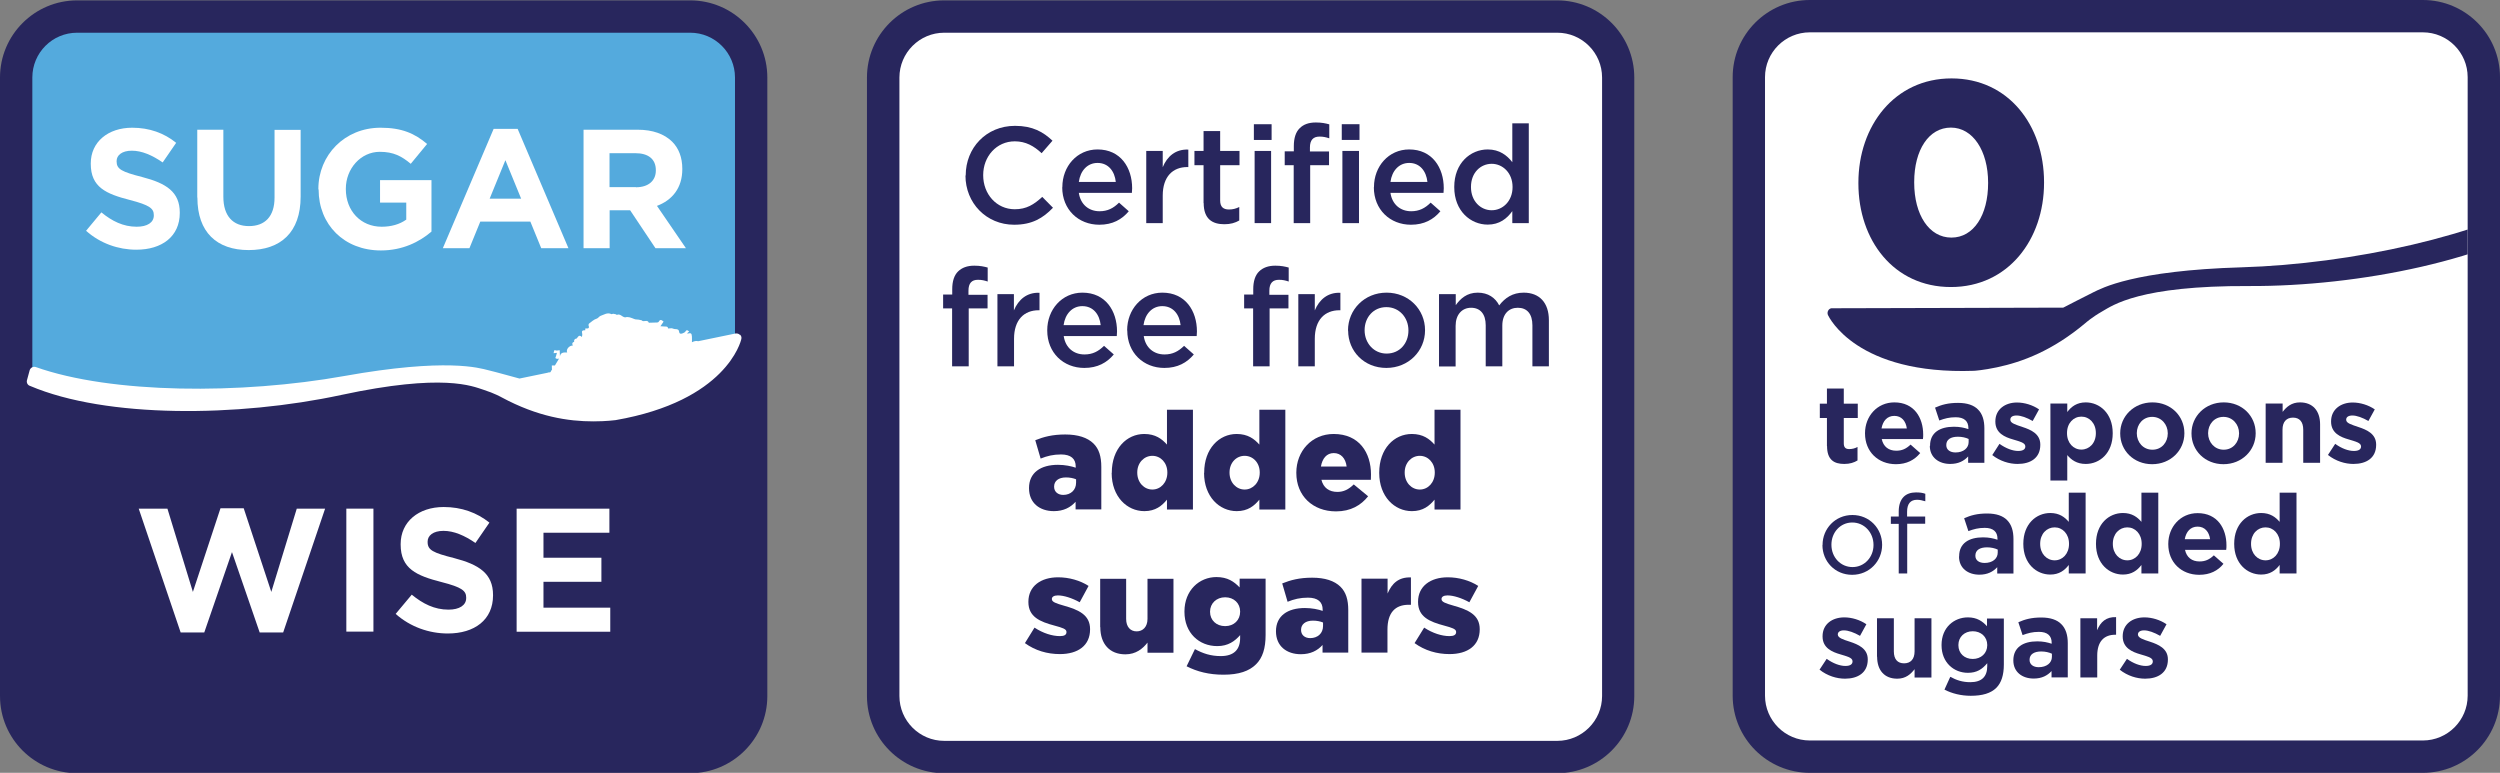 <?xml version="1.0" encoding="UTF-8"?>
<svg id="Layer_2" data-name="Layer 2" xmlns="http://www.w3.org/2000/svg" xmlns:xlink="http://www.w3.org/1999/xlink" viewBox="0 0 200.24 61.9">
  <rect x="0" y="0" width="200.24" height="61.9" fill="#808080" stroke="none"/>
  <defs>
    <style>
      .cls-1 {
        clip-path: url(#clippath);
      }

      .cls-2, .cls-3 {
        fill: none;
      }

      .cls-2, .cls-3, .cls-4, .cls-5, .cls-6, .cls-7, .cls-8 {
        stroke-width: 0px;
      }

      .cls-9 {
        clip-path: url(#clippath-1);
      }

      .cls-10 {
        clip-path: url(#clippath-3);
      }

      .cls-11 {
        clip-path: url(#clippath-2);
      }

      .cls-3 {
        clip-rule: evenodd;
      }

      .cls-4 {
        fill: #54aadd;
      }

      .cls-4, .cls-5, .cls-6 {
        fill-rule: evenodd;
      }

      .cls-5, .cls-7 {
        fill: #28265d;
      }

      .cls-6, .cls-8 {
        fill: #fff;
      }
    </style>
    <clipPath id="clippath">
      <rect class="cls-2" x="0" y="0" width="200.24" height="61.9"/>
    </clipPath>
    <clipPath id="clippath-1">
      <rect class="cls-2" x="0" y="0" width="200.24" height="61.9"/>
    </clipPath>
    <clipPath id="clippath-2">
      <path class="cls-3" d="m197.65,55.72c0,1.98-1.61,3.59-3.59,3.59h-49.1c-1.98,0-3.59-1.61-3.59-3.59V6.18c0-1.98,1.61-3.59,3.59-3.59h49.1c1.98,0,3.59,1.61,3.59,3.59v49.54"/>
    </clipPath>
    <clipPath id="clippath-3">
      <rect class="cls-2" x="0" y="0" width="200.24" height="61.9"/>
    </clipPath>
  </defs>
  <g id="Design">
    <g class="cls-1">
      <path class="cls-5" d="m6.18,61.93C2.77,61.93,0,59.16,0,55.75V6.21C0,2.8,2.77.03,6.18.03h49.1c3.41,0,6.18,2.77,6.18,6.18v49.54c0,3.41-2.77,6.18-6.18,6.18H6.18"/>
      <path class="cls-5" d="m75.62,61.93c-3.41,0-6.18-2.77-6.18-6.18V6.21c0-3.41,2.77-6.18,6.18-6.18h49.1c3.41,0,6.18,2.77,6.18,6.18v49.54c0,3.41-2.77,6.18-6.18,6.18h-49.1"/>
    </g>
    <path class="cls-6" d="m128.32,55.75c0,1.98-1.61,3.59-3.59,3.59h-49.1c-1.98,0-3.59-1.61-3.59-3.59V6.21c0-1.98,1.61-3.59,3.59-3.59h49.1c1.98,0,3.59,1.61,3.59,3.59v49.54"/>
    <path class="cls-4" d="m13.26,31.77c5.75-.2,12.75-1.27,15.71-1.75,2.96-.47,7.75-.94,12.25,1.01,3.59,1.56,13.13-1.82,17.65-4.12V6.21c0-1.98-1.61-3.59-3.59-3.59H6.18c-1.99,0-3.59,1.61-3.59,3.59v23.57c2.22.58,6.56,2.13,10.67,2"/>
    <path class="cls-8" d="m53.79,26.3h0s0,0,0,0h0m5.47.52c-.07-.07-.16-.11-.26-.11-.03,0-.05,0-.08,0l-3,.62c-.16-.05-.33,0-.5.08,0-.16.01-.31,0-.45-.02-.27-.07-.31-.34-.24-.01,0-.03-.02-.04-.03.05-.04.1-.09.16-.14-.11-.08-.19-.17-.29-.01-.05.08-.15.13-.24.16-.11.04-.25.06-.27-.11-.02-.19-.13-.23-.3-.23-.1,0-.19-.04-.29-.07h0c-.1,0-.2.01-.3.02-.02-.21-.2-.14-.32-.16-.09-.01-.18-.01-.29-.02.11-.16.18-.27.25-.37-.15-.13-.27-.21-.38,0-.02.04-.08.07-.12.07-.23.01-.45.02-.68.02-.11-.3-.42-.01-.57-.19,0,0-.01-.01-.02-.01-.08-.02-.16-.04-.24-.05-.12-.02-.24,0-.34-.05-.24-.09-.46-.21-.72-.13-.02,0-.04,0-.06-.01-.21-.05-.35-.3-.61-.19-.02,0-.06-.04-.09-.05-.07-.02-.14-.03-.21-.04-.05,0-.11.05-.14.03-.32-.16-.59.05-.87.14-.11.04-.19.19-.3.22-.24.07-.42.25-.61.39-.04.03-.06.11-.05.15.11.29-.09.25-.26.25v.14c-.25,0-.3.06-.25.27.02.07,0,.16-.02.27-.32-.3-.32.19-.53.15-.03,0-.07.08-.1.13,0,0,.01.01.01.02,0,.04,0,.1-.02.1-.17.05-.14.17-.09.29-.28-.02-.57.32-.45.55-.25,0-.52-.03-.58.31,0-.16-.01-.33-.02-.49-.12.02-.18.03-.24.03-.06,0-.16-.05-.18-.03-.04.06-.04.14-.07.24.1-.01.16-.01.27-.03-.03.11-.06.2-.08.28-.01.05-.06.12-.04.14.03.04.09.06.15.06.06,0,.13-.01.14-.02-.1.17-.21.36-.33.55-.06,0-.14,0-.25,0,0,.12,0,.23.01.35-.03.04-.11.11-.1.18h0s-.1.03-.1.03c-.04-.01-.09,0-.17.03l-2.23.46c-.36-.09-1.83-.51-2.51-.67-.68-.17-3.33-1-11.54.47-8.22,1.47-18.62,1.44-24.72-.73-.03,0-.07-.01-.1-.01-.06,0-.13.02-.18.05-.09.05-.15.13-.18.22l-.22.81c-.05.19.06.4.25.45,6.11,2.6,16.67,2.5,24.9.73,8.23-1.77,10.54-.7,11.42-.42.88.28,1.44.6,1.44.6,2.91,1.57,5.36,1.93,7.35,1.93,1.07,0,1.76-.1,1.79-.1,8.85-1.54,10.03-6.29,10.07-6.5.03-.12,0-.25-.1-.34Z"/>
    <path class="cls-7" d="m77.35,14.06v-.02c0-2.18,1.63-3.96,3.95-3.96,1.41,0,2.26.49,3,1.19l-.87,1c-.61-.57-1.27-.95-2.15-.95-1.46,0-2.53,1.21-2.53,2.7v.02c0,1.5,1.06,2.72,2.53,2.72.94,0,1.54-.38,2.2-.99l.86.87c-.8.83-1.67,1.36-3.11,1.36-2.23,0-3.9-1.74-3.9-3.94Z"/>
    <path class="cls-7" d="m85.09,15v-.02c0-1.65,1.17-3.01,2.82-3.01,1.84,0,2.77,1.45,2.77,3.11,0,.12-.01.24-.02.37h-4.25c.14.94.81,1.47,1.66,1.47.64,0,1.11-.24,1.56-.69l.78.69c-.55.66-1.3,1.08-2.36,1.08-1.67,0-2.97-1.21-2.97-3Zm4.28-.43c-.09-.85-.59-1.52-1.46-1.52-.81,0-1.38.62-1.5,1.52h2.96Z"/>
    <path class="cls-7" d="m91.81,12.09h1.32v1.3c.36-.87,1.03-1.45,2.05-1.41v1.4h-.08c-1.16,0-1.97.76-1.97,2.29v2.2h-1.32v-5.78Z"/>
    <path class="cls-7" d="m96.4,16.27v-3.04s-.73,0-.73,0v-1.14h.73s0-1.59,0-1.59h1.33v1.59s1.55,0,1.55,0v1.14h-1.55s0,2.83,0,2.83c0,.52.26.72.71.72.3,0,.56-.07.82-.2v1.08c-.33.19-.7.3-1.19.3-.97,0-1.66-.42-1.66-1.7Z"/>
    <path class="cls-7" d="m100.43,9.95h1.42v1.26h-1.42v-1.26Zm.06,2.14h1.32v5.78h-1.32v-5.78Z"/>
    <path class="cls-7" d="m103.63,13.23h-.73v-1.11h.73s0-.42,0-.42c0-.64.16-1.13.47-1.43.31-.31.73-.46,1.3-.46.46,0,.78.07,1.07.15v1.12c-.26-.09-.49-.14-.78-.14-.5,0-.77.27-.77.87v.32s1.53,0,1.53,0v1.1h-1.51s0,4.64,0,4.64h-1.32v-4.64Zm3.84-3.28h1.42v1.26h-1.42v-1.26Zm.05,2.14h1.33v5.78h-1.33v-5.78Z"/>
    <path class="cls-7" d="m110.05,15v-.02c0-1.65,1.17-3.01,2.82-3.01,1.84,0,2.77,1.45,2.77,3.11,0,.12-.01.24-.02.37h-4.25c.14.94.81,1.47,1.66,1.47.64,0,1.11-.24,1.56-.69l.78.69c-.55.66-1.3,1.08-2.36,1.08-1.67,0-2.97-1.21-2.97-3Zm4.28-.43c-.09-.85-.59-1.52-1.46-1.52-.81,0-1.38.62-1.5,1.52h2.97Z"/>
    <path class="cls-7" d="m116.48,14.99v-.02c0-1.91,1.3-3,2.68-3,.95,0,1.55.48,1.97,1.02v-3.11h1.32v7.99h-1.32v-.96c-.43.6-1.03,1.08-1.97,1.08-1.36,0-2.68-1.08-2.68-3Zm4.67,0v-.02c0-1.12-.79-1.85-1.67-1.85s-1.66.7-1.66,1.85v.02c0,1.12.77,1.85,1.66,1.85s1.67-.74,1.67-1.85Z"/>
    <path class="cls-7" d="m76.27,24.7h-.73v-1.11h.73s0-.42,0-.42c0-.65.16-1.13.47-1.43.31-.3.73-.46,1.3-.46.46,0,.78.07,1.07.15v1.12c-.26-.09-.49-.14-.78-.14-.5,0-.76.27-.76.88v.32s1.53,0,1.53,0v1.09h-1.51s0,4.64,0,4.64h-1.33v-4.64Z"/>
    <path class="cls-7" d="m79.88,23.56h1.33v1.3c.36-.86,1.03-1.45,2.05-1.41v1.4h-.07c-1.16,0-1.97.76-1.97,2.29v2.2h-1.33v-5.78Z"/>
    <path class="cls-7" d="m83.88,26.47v-.02c0-1.65,1.17-3.01,2.82-3.01,1.84,0,2.77,1.45,2.77,3.11,0,.12-.01.24-.02.37h-4.25c.14.94.81,1.47,1.66,1.47.65,0,1.11-.24,1.57-.69l.78.69c-.55.66-1.3,1.08-2.36,1.08-1.67,0-2.97-1.21-2.97-3Zm4.28-.43c-.09-.85-.59-1.52-1.47-1.52-.81,0-1.38.63-1.5,1.52h2.97Z"/>
    <path class="cls-7" d="m90.28,26.47v-.02c0-1.65,1.17-3.01,2.82-3.01,1.84,0,2.77,1.45,2.77,3.11,0,.12-.01.24-.02.37h-4.24c.14.94.81,1.47,1.66,1.47.65,0,1.11-.24,1.57-.69l.78.69c-.55.66-1.3,1.08-2.36,1.08-1.67,0-2.97-1.21-2.97-3Zm4.28-.43c-.09-.85-.59-1.52-1.47-1.52-.81,0-1.38.63-1.5,1.52h2.97Z"/>
    <path class="cls-7" d="m100.38,24.7h-.73v-1.11h.73s0-.42,0-.42c0-.65.16-1.13.47-1.43.31-.3.73-.46,1.3-.46.46,0,.78.07,1.07.15v1.12c-.26-.09-.49-.14-.78-.14-.5,0-.77.27-.77.88v.32s1.53,0,1.53,0v1.09h-1.51s0,4.64,0,4.64h-1.32v-4.64Z"/>
    <path class="cls-7" d="m103.99,23.56h1.32v1.3c.36-.86,1.03-1.45,2.05-1.41v1.4h-.08c-1.16,0-1.97.76-1.97,2.29v2.2h-1.32v-5.78Z"/>
    <path class="cls-7" d="m107.97,26.48v-.02c0-1.65,1.31-3.02,3.09-3.02,1.77,0,3.08,1.35,3.08,3v.02c0,1.64-1.31,3.01-3.1,3.01s-3.06-1.35-3.06-2.99Zm4.84,0v-.02c0-1.02-.73-1.86-1.77-1.86s-1.74.83-1.74,1.84v.02c0,1.01.73,1.86,1.76,1.86,1.07,0,1.75-.84,1.75-1.84Z"/>
    <path class="cls-7" d="m115.27,23.56h1.33v.88c.37-.51.88-1,1.76-1,.83,0,1.41.41,1.72,1.02.47-.61,1.08-1.02,1.96-1.02,1.26,0,2.02.8,2.02,2.21v3.69h-1.32v-3.28c0-.92-.43-1.41-1.17-1.41-.72,0-1.24.5-1.24,1.43v3.26h-1.33v-3.29c0-.9-.44-1.4-1.17-1.4s-1.24.55-1.24,1.45v3.25h-1.33v-5.78Z"/>
    <path class="cls-7" d="m82.42,39.11v-.02c0-1.23.93-1.86,2.32-1.86.55,0,1.08.11,1.42.23v-.1c0-.61-.38-.96-1.18-.96-.62,0-1.11.12-1.63.33l-.43-1.47c.67-.27,1.38-.46,2.4-.46s1.78.25,2.26.72c.45.44.63,1.05.63,1.88v3.4h-2.06v-.61c-.4.45-.96.75-1.74.75-1.13,0-1.99-.65-1.99-1.83Zm3.77-.45v-.27c-.21-.09-.5-.15-.81-.15-.6,0-.95.29-.95.73v.02c0,.4.31.65.73.65.6,0,1.03-.39,1.03-.98Z"/>
    <path class="cls-7" d="m89.05,37.88v-.02c0-1.93,1.2-3.1,2.6-3.1.9,0,1.42.4,1.82.85v-2.79h2.08v7.99h-2.08v-.79c-.4.49-.92.92-1.81.92-1.4,0-2.62-1.17-2.62-3.06Zm4.45-.02v-.02c0-.78-.54-1.33-1.2-1.33s-1.21.55-1.21,1.33v.02c0,.79.55,1.35,1.21,1.35s1.2-.56,1.2-1.35Z"/>
    <path class="cls-7" d="m96.45,37.88v-.02c0-1.93,1.2-3.1,2.6-3.1.9,0,1.42.4,1.82.85v-2.79h2.08v7.99h-2.08v-.79c-.4.49-.92.92-1.81.92-1.4,0-2.62-1.17-2.62-3.06Zm4.45-.02v-.02c0-.78-.54-1.33-1.21-1.33s-1.21.55-1.21,1.33v.02c0,.79.55,1.35,1.21,1.35s1.21-.56,1.21-1.35Z"/>
    <path class="cls-7" d="m103.83,37.88v-.02c0-1.73,1.24-3.1,2.99-3.1,2.05,0,2.99,1.5,2.99,3.24,0,.13,0,.28-.01.43h-3.96c.16.65.63.97,1.28.97.49,0,.89-.19,1.31-.6l1.15.95c-.57.72-1.39,1.21-2.57,1.21-1.86,0-3.18-1.24-3.18-3.08Zm4.03-.51c-.08-.66-.46-1.08-1.03-1.08s-.92.43-1.03,1.08h2.06Z"/>
    <path class="cls-7" d="m110.47,37.88v-.02c0-1.93,1.2-3.1,2.61-3.1.9,0,1.42.4,1.82.85v-2.79h2.08v7.99h-2.08v-.79c-.4.49-.92.92-1.81.92-1.4,0-2.62-1.17-2.62-3.06Zm4.45-.02v-.02c0-.78-.54-1.33-1.2-1.33s-1.21.55-1.21,1.33v.02c0,.79.55,1.35,1.21,1.35s1.2-.56,1.2-1.35Z"/>
    <path class="cls-7" d="m82.08,51.53l.78-1.26c.68.45,1.42.68,2.04.68.36,0,.52-.11.52-.32v-.02c0-.23-.33-.33-.95-.5-1.17-.31-2.1-.7-2.1-1.89v-.02c0-1.26,1.01-1.96,2.38-1.96.87,0,1.76.25,2.44.69l-.71,1.31c-.61-.34-1.28-.55-1.75-.55-.32,0-.48.12-.48.28v.02c0,.23.34.34.96.52,1.17.33,2.1.73,2.1,1.88v.02c0,1.3-.97,1.98-2.42,1.98-1,0-1.98-.28-2.8-.88Z"/>
    <path class="cls-7" d="m88.12,50.23v-3.87h2.08v3.21c0,.64.34,1,.84,1,.49,0,.87-.35.87-1v-3.21h2.08v5.92h-2.08v-.81c-.38.49-.93.94-1.77.94-1.26,0-2.01-.83-2.01-2.18Z"/>
    <path class="cls-7" d="m95.04,53.37l.67-1.38c.63.35,1.27.56,2.07.56,1.04,0,1.55-.51,1.55-1.45v-.23c-.42.48-.96.88-1.83.88-1.46,0-2.63-1.05-2.63-2.75v-.02c0-1.71,1.2-2.76,2.56-2.76.89,0,1.41.36,1.86.83v-.7h2.08v4.5c0,1.08-.24,1.84-.77,2.36-.54.54-1.37.83-2.6.83-1.15,0-2.11-.24-2.97-.68Zm4.29-4.37v-.02c0-.66-.5-1.14-1.2-1.14s-1.21.49-1.21,1.15v.02c0,.66.5,1.14,1.21,1.14s1.2-.49,1.2-1.15Z"/>
    <path class="cls-7" d="m102.2,50.58v-.02c0-1.23.93-1.86,2.32-1.86.55,0,1.08.11,1.42.23v-.1c0-.61-.38-.96-1.18-.96-.63,0-1.11.12-1.63.33l-.43-1.47c.67-.27,1.38-.46,2.4-.46s1.78.25,2.26.72c.45.44.63,1.05.63,1.88v3.4h-2.06v-.61c-.4.45-.96.74-1.74.74-1.13,0-1.99-.64-1.99-1.83Zm3.77-.45v-.27c-.21-.09-.5-.15-.81-.15-.6,0-.95.3-.95.73v.02c0,.41.31.65.73.65.6,0,1.03-.38,1.03-.97Z"/>
    <path class="cls-7" d="m109.06,46.35h2.08v1.19c.34-.81.89-1.33,1.87-1.29v2.19h-.18c-1.08,0-1.7.63-1.7,1.99v1.84h-2.08v-5.92Z"/>
    <path class="cls-7" d="m113.29,51.53l.78-1.26c.68.45,1.42.68,2.03.68.36,0,.53-.11.53-.32v-.02c0-.23-.33-.33-.95-.5-1.17-.31-2.1-.7-2.1-1.89v-.02c0-1.26,1.01-1.96,2.38-1.96.87,0,1.76.25,2.44.69l-.71,1.31c-.61-.34-1.28-.55-1.75-.55-.32,0-.48.12-.48.28v.02c0,.23.34.34.96.52,1.17.33,2.1.73,2.1,1.88v.02c0,1.3-.97,1.98-2.42,1.98-1,0-1.98-.28-2.8-.88Z"/>
    <g>
      <path class="cls-8" d="m6.89,18.49l1.23-1.48c.85.7,1.75,1.15,2.83,1.15.85,0,1.37-.34,1.37-.9v-.03c0-.53-.33-.8-1.91-1.21-1.91-.49-3.14-1.02-3.14-2.9v-.03c0-1.72,1.38-2.86,3.32-2.86,1.38,0,2.56.43,3.52,1.21l-1.08,1.57c-.84-.58-1.67-.94-2.47-.94s-1.22.37-1.22.83v.03c0,.62.41.83,2.05,1.25,1.93.5,3.01,1.19,3.01,2.85v.03c0,1.88-1.43,2.94-3.48,2.94-1.44,0-2.89-.5-4.03-1.52Z"/>
      <path class="cls-8" d="m15.8,15.81v-5.42h2.09v5.37c0,1.54.77,2.35,2.05,2.35s2.05-.77,2.05-2.28v-5.43h2.09v5.35c0,2.87-1.61,4.28-4.16,4.28-2.55,0-4.11-1.42-4.11-4.21Z"/>
      <path class="cls-8" d="m25.5,15.16v-.03c0-2.7,2.1-4.9,4.98-4.9,1.71,0,2.74.46,3.73,1.3l-1.31,1.59c-.73-.61-1.38-.96-2.48-.96-1.52,0-2.72,1.34-2.72,2.96v.03c0,1.73,1.19,3.01,2.87,3.01.76,0,1.44-.19,1.97-.57v-1.36s-2.1,0-2.1,0v-1.8h4.12v4.12c-.97.83-2.32,1.51-4.05,1.51-2.95,0-4.99-2.07-4.99-4.88Z"/>
      <path class="cls-8" d="m39.54,10.32h1.92s4.07,9.56,4.07,9.56h-2.18s-.87-2.13-.87-2.13h-4.01s-.87,2.13-.87,2.13h-2.13s4.07-9.56,4.07-9.56Zm2.2,5.59l-1.26-3.08-1.26,3.08h2.52Z"/>
      <path class="cls-8" d="m46.73,10.39h4.34c1.21,0,2.14.34,2.77.96.53.53.81,1.27.81,2.17v.03c0,1.53-.83,2.49-2.03,2.94l2.32,3.39h-2.44s-2.03-3.04-2.03-3.04h-1.64s0,3.04,0,3.04h-2.09v-9.49Zm4.2,4.61c1.02,0,1.6-.54,1.6-1.34v-.03c0-.9-.62-1.36-1.64-1.36h-2.07s0,2.72,0,2.72h2.12Z"/>
    </g>
    <g class="cls-9">
      <path class="cls-5" d="m144.96,61.9c-3.41,0-6.18-2.77-6.18-6.18V6.18c0-3.41,2.77-6.18,6.18-6.18h49.1c3.41,0,6.18,2.77,6.18,6.18v49.54c0,3.41-2.77,6.18-6.18,6.18h-49.1"/>
    </g>
    <path class="cls-6" d="m197.65,55.72c0,1.98-1.61,3.59-3.59,3.59h-49.1c-1.98,0-3.59-1.61-3.59-3.59V6.18c0-1.98,1.61-3.59,3.59-3.59h49.1c1.98,0,3.59,1.61,3.59,3.59v49.54"/>
    <g class="cls-11">
      <g class="cls-10">
        <path class="cls-7" d="m205.41,16.81c.19-.1.26-.33.16-.52l-.4-.78c-.05-.09-.13-.16-.23-.19-.06-.02-.13-.03-.19-.01-.03,0-.07.02-.1.04-5.77,3.52-16.38,5.8-25.09,6.06-8.71.26-11.24,1.69-11.89,2-.66.32-2.07,1.06-2.41,1.23l-18.5.05s-.05,0-.08,0c-.1.02-.19.08-.24.17-.07.11-.08.25-.03.37.09.19,2.31,4.8,11.69,4.47.04,0,.77-.05,1.85-.28,2.03-.43,4.45-1.33,7.09-3.55,0,0,.5-.45,1.34-.93.84-.48,2.97-2.07,11.76-2.03,8.79.04,19.59-2.12,25.27-6.1"/>
      </g>
    </g>
    <path class="cls-7" d="m148.85,14.67v-.04c0-4.54,2.89-8.35,7.46-8.35,4.56,0,7.41,3.76,7.41,8.31v.05c0,4.54-2.87,8.35-7.46,8.35-4.59,0-7.41-3.76-7.41-8.3Zm10.39,0v-.04c0-2.55-1.22-4.41-2.98-4.41-1.77,0-2.94,1.79-2.94,4.36v.05c0,2.57,1.19,4.4,2.98,4.4,1.79,0,2.94-1.81,2.94-4.36Z"/>
    <path class="cls-7" d="m146.33,35.73v-2.25s-.57,0-.57,0v-1.15h.57s0-1.21,0-1.21h1.35v1.21s1.12,0,1.12,0v1.15h-1.12s0,2.03,0,2.03c0,.31.13.46.43.46.25,0,.47-.06.67-.17v1.08c-.28.17-.61.28-1.06.28-.82,0-1.38-.33-1.38-1.43Z"/>
    <path class="cls-7" d="m149.38,34.72v-.02c0-1.36.97-2.47,2.35-2.47,1.59,0,2.31,1.23,2.31,2.58,0,.11,0,.23-.02.36h-3.3c.13.61.56.93,1.16.93.45,0,.78-.14,1.15-.49l.77.68c-.45.55-1.08.89-1.94.89-1.43,0-2.48-1-2.48-2.46Zm3.35-.4c-.08-.6-.43-1.01-1-1.01s-.92.4-1.03,1.01h2.03Z"/>
    <path class="cls-7" d="m154.59,35.71v-.02c0-1.04.79-1.51,1.91-1.51.48,0,.82.08,1.16.19v-.08c0-.56-.34-.87-1.02-.87-.51,0-.88.1-1.31.26l-.34-1.03c.52-.23,1.04-.38,1.84-.38.74,0,1.27.19,1.6.53.36.35.51.88.51,1.51v2.76h-1.3v-.51c-.33.36-.78.6-1.44.6-.89,0-1.63-.51-1.63-1.45Zm3.09-.31v-.24c-.23-.11-.53-.18-.86-.18-.58,0-.93.23-.93.66v.02c0,.36.3.58.74.58.63,0,1.05-.35,1.05-.83Z"/>
    <path class="cls-7" d="m159.58,36.44l.57-.89c.52.37,1.06.57,1.5.57.39,0,.57-.14.57-.35v-.02c0-.29-.46-.39-.98-.55-.67-.19-1.42-.51-1.42-1.43v-.02c0-.96.78-1.51,1.73-1.51.6,0,1.26.2,1.77.55l-.51.93c-.47-.27-.94-.44-1.29-.44s-.5.14-.5.33v.02c0,.27.45.39.97.57.67.22,1.43.54,1.43,1.41v.02c0,1.06-.79,1.53-1.82,1.53-.66,0-1.41-.22-2.04-.72Z"/>
    <path class="cls-7" d="m164.23,32.32h1.35v.68c.33-.44.78-.77,1.48-.77,1.11,0,2.16.87,2.16,2.46v.02c0,1.59-1.04,2.45-2.16,2.45-.72,0-1.16-.33-1.48-.71v2.04h-1.35v-6.17Zm3.64,2.38v-.02c0-.79-.53-1.31-1.16-1.31s-1.15.52-1.15,1.31v.02c0,.79.52,1.31,1.15,1.31s1.16-.51,1.16-1.31Z"/>
    <path class="cls-7" d="m169.82,34.72v-.02c0-1.36,1.1-2.47,2.58-2.47s2.56,1.09,2.56,2.46v.02c0,1.36-1.1,2.47-2.58,2.47s-2.56-1.09-2.56-2.46Zm3.81,0v-.02c0-.7-.51-1.31-1.25-1.31s-1.23.6-1.23,1.3v.02c0,.7.5,1.31,1.25,1.31s1.23-.6,1.23-1.3Z"/>
    <path class="cls-7" d="m175.53,34.72v-.02c0-1.36,1.1-2.47,2.58-2.47s2.56,1.09,2.56,2.46v.02c0,1.36-1.1,2.47-2.58,2.47-1.47,0-2.56-1.09-2.56-2.46Zm3.81,0v-.02c0-.7-.51-1.31-1.25-1.31s-1.23.6-1.23,1.3v.02c0,.7.51,1.31,1.25,1.31s1.23-.6,1.23-1.3Z"/>
    <path class="cls-7" d="m181.48,32.32h1.35v.67c.31-.4.71-.76,1.39-.76,1.02,0,1.61.67,1.61,1.76v3.08h-1.35v-2.65c0-.64-.3-.97-.82-.97s-.84.33-.84.97v2.65h-1.35v-4.75Z"/>
    <path class="cls-7" d="m186.46,36.44l.58-.89c.51.37,1.05.57,1.5.57.39,0,.57-.14.57-.35v-.02c0-.29-.46-.39-.98-.55-.67-.19-1.42-.51-1.42-1.43v-.02c0-.96.78-1.51,1.73-1.51.6,0,1.26.2,1.77.55l-.51.93c-.47-.27-.94-.44-1.28-.44s-.5.14-.5.33v.02c0,.27.45.39.97.57.67.22,1.43.54,1.43,1.41v.02c0,1.06-.79,1.53-1.82,1.53-.66,0-1.41-.22-2.04-.72Z"/>
    <path class="cls-7" d="m145.98,43.66v-.02c0-1.29,1.01-2.39,2.39-2.39,1.37,0,2.38,1.08,2.38,2.38v.02c0,1.29-1.02,2.39-2.4,2.39s-2.38-1.08-2.38-2.38Zm4.08,0v-.02c0-.98-.73-1.79-1.7-1.79s-1.67.81-1.67,1.77v.02c0,.99.73,1.78,1.69,1.78s1.68-.8,1.68-1.76Z"/>
    <path class="cls-7" d="m152.08,41.96h-.63v-.59h.63s0-.4,0-.4c0-.52.14-.92.4-1.18.23-.23.57-.35.98-.35.32,0,.53.03.75.11v.6c-.25-.07-.43-.12-.66-.12-.53,0-.8.32-.8.97v.37s1.45,0,1.45,0v.58h-1.44s0,3.98,0,3.98h-.68v-3.98Z"/>
    <path class="cls-7" d="m156.92,44.57v-.02c0-1.04.79-1.51,1.91-1.51.48,0,.82.08,1.16.19v-.08c0-.56-.34-.87-1.02-.87-.51,0-.88.1-1.31.26l-.34-1.03c.52-.23,1.04-.38,1.84-.38.74,0,1.27.19,1.6.53.36.36.51.88.51,1.52v2.76h-1.3v-.51c-.33.36-.78.6-1.43.6-.9,0-1.63-.51-1.63-1.45Zm3.09-.31v-.24c-.23-.11-.53-.18-.86-.18-.58,0-.93.23-.93.66v.02c0,.36.3.57.74.57.63,0,1.05-.34,1.05-.83Z"/>
    <path class="cls-7" d="m162.06,43.57v-.02c0-1.59,1.04-2.46,2.16-2.46.72,0,1.16.33,1.48.71v-2.34h1.35v6.47h-1.35v-.68c-.33.44-.78.77-1.48.77-1.11,0-2.16-.87-2.16-2.45Zm3.66,0v-.02c0-.79-.52-1.31-1.15-1.31s-1.16.51-1.16,1.31v.02c0,.79.53,1.31,1.16,1.31s1.15-.52,1.15-1.31Z"/>
    <path class="cls-7" d="m167.88,43.57v-.02c0-1.59,1.04-2.46,2.16-2.46.72,0,1.16.33,1.48.71v-2.34h1.35v6.47h-1.35v-.68c-.33.44-.78.77-1.48.77-1.11,0-2.16-.87-2.16-2.45Zm3.66,0v-.02c0-.79-.52-1.31-1.15-1.31s-1.16.51-1.16,1.31v.02c0,.79.53,1.31,1.16,1.31s1.15-.52,1.15-1.31Z"/>
    <path class="cls-7" d="m173.67,43.59v-.02c0-1.36.97-2.47,2.35-2.47,1.59,0,2.31,1.23,2.31,2.58,0,.11,0,.23-.02.36h-3.3c.13.61.56.93,1.16.93.45,0,.78-.14,1.15-.49l.77.68c-.44.55-1.08.88-1.94.88-1.43,0-2.48-1-2.48-2.45Zm3.35-.4c-.08-.6-.43-1.01-1-1.01s-.92.4-1.03,1.01h2.03Z"/>
    <path class="cls-7" d="m178.95,43.57v-.02c0-1.59,1.04-2.46,2.16-2.46.72,0,1.16.33,1.48.71v-2.34h1.35v6.47h-1.35v-.68c-.33.44-.78.77-1.48.77-1.11,0-2.16-.87-2.16-2.45Zm3.66,0v-.02c0-.79-.52-1.31-1.15-1.31s-1.16.51-1.16,1.31v.02c0,.79.53,1.31,1.16,1.31s1.15-.52,1.15-1.31Z"/>
    <path class="cls-7" d="m145.73,53.65l.58-.88c.51.37,1.06.57,1.5.57.39,0,.57-.14.57-.36v-.02c0-.29-.46-.39-.98-.55-.66-.19-1.42-.51-1.42-1.43v-.02c0-.97.78-1.51,1.74-1.51.6,0,1.26.2,1.77.55l-.51.93c-.47-.27-.94-.44-1.29-.44-.33,0-.49.14-.49.33h0c0,.28.45.41.97.58.66.22,1.43.54,1.43,1.41v.02c0,1.05-.79,1.53-1.82,1.53-.66,0-1.41-.22-2.04-.72Z"/>
    <path class="cls-7" d="m150.34,52.6v-3.08h1.35v2.65c0,.64.3.96.82.96s.84-.33.84-.96v-2.65h1.35v4.75h-1.35v-.67c-.31.4-.71.76-1.39.76-1.02,0-1.61-.67-1.61-1.76Z"/>
    <path class="cls-7" d="m155.75,55.22l.46-1.01c.49.27.98.43,1.6.43.92,0,1.36-.44,1.36-1.29v-.23c-.4.48-.83.77-1.55.77-1.11,0-2.11-.81-2.11-2.21v-.02c0-1.42,1.02-2.21,2.11-2.21.73,0,1.17.31,1.53.71v-.62h1.35v3.68c0,.85-.2,1.47-.6,1.87-.44.44-1.12.64-2.05.64-.77,0-1.5-.18-2.1-.49Zm3.42-3.54v-.02c0-.65-.5-1.1-1.16-1.1s-1.15.45-1.15,1.1v.02c0,.66.49,1.1,1.15,1.1s1.16-.45,1.16-1.1Z"/>
    <path class="cls-7" d="m161.26,52.91v-.02c0-1.04.79-1.52,1.91-1.52.48,0,.82.08,1.16.19v-.08c0-.56-.34-.87-1.02-.87-.51,0-.88.1-1.31.26l-.34-1.03c.52-.23,1.04-.38,1.84-.38.73,0,1.27.19,1.6.53.36.35.52.88.52,1.52v2.75h-1.3v-.51c-.33.36-.78.6-1.43.6-.9,0-1.63-.51-1.63-1.45Zm3.09-.31v-.24c-.23-.11-.53-.18-.86-.18-.57,0-.93.23-.93.66v.02c0,.36.3.58.73.58.63,0,1.06-.34,1.06-.83Z"/>
    <path class="cls-7" d="m166.62,49.52h1.35v.96c.27-.66.72-1.08,1.52-1.05v1.41h-.07c-.89,0-1.44.54-1.44,1.67v1.75h-1.35v-4.75Z"/>
    <path class="cls-7" d="m169.78,53.65l.58-.88c.51.37,1.06.57,1.5.57.39,0,.57-.14.57-.36v-.02c0-.29-.46-.39-.99-.55-.66-.19-1.42-.51-1.42-1.43v-.02c0-.97.78-1.51,1.74-1.51.6,0,1.26.2,1.77.55l-.51.93c-.47-.27-.94-.44-1.28-.44s-.5.14-.5.33h0c0,.28.45.41.97.58.66.22,1.43.54,1.43,1.41v.02c0,1.05-.79,1.53-1.82,1.53-.66,0-1.41-.22-2.04-.72Z"/>
    <g>
      <path class="cls-8" d="m11.09,40.74h2.32s2.04,6.67,2.04,6.67l2.21-6.7h1.86s2.21,6.7,2.21,6.7l2.04-6.67h2.27s-3.36,9.92-3.36,9.92h-1.88s-2.22-6.44-2.22-6.44l-2.22,6.44h-1.89s-3.36-9.92-3.36-9.92Z"/>
      <path class="cls-8" d="m27.74,40.74h2.17v9.85h-2.17v-9.85Z"/>
      <path class="cls-8" d="m31.7,49.16l1.28-1.53c.89.73,1.82,1.2,2.94,1.2.88,0,1.42-.35,1.42-.93v-.03c0-.55-.34-.83-1.98-1.25-1.99-.51-3.27-1.06-3.27-3.01v-.03c0-1.79,1.43-2.97,3.45-2.97,1.43,0,2.66.45,3.66,1.25l-1.12,1.63c-.87-.6-1.73-.97-2.56-.97s-1.27.38-1.27.86v.03c0,.65.42.86,2.12,1.29,2,.52,3.12,1.24,3.12,2.96v.03c0,1.96-1.49,3.05-3.62,3.05-1.49,0-3-.52-4.18-1.57Z"/>
      <path class="cls-8" d="m41.38,40.74h7.43v1.93h-5.28s0,2,0,2h4.64v1.93h-4.64s0,2.07,0,2.07h5.35v1.93h-7.5v-9.85Z"/>
    </g>
  </g>
</svg>